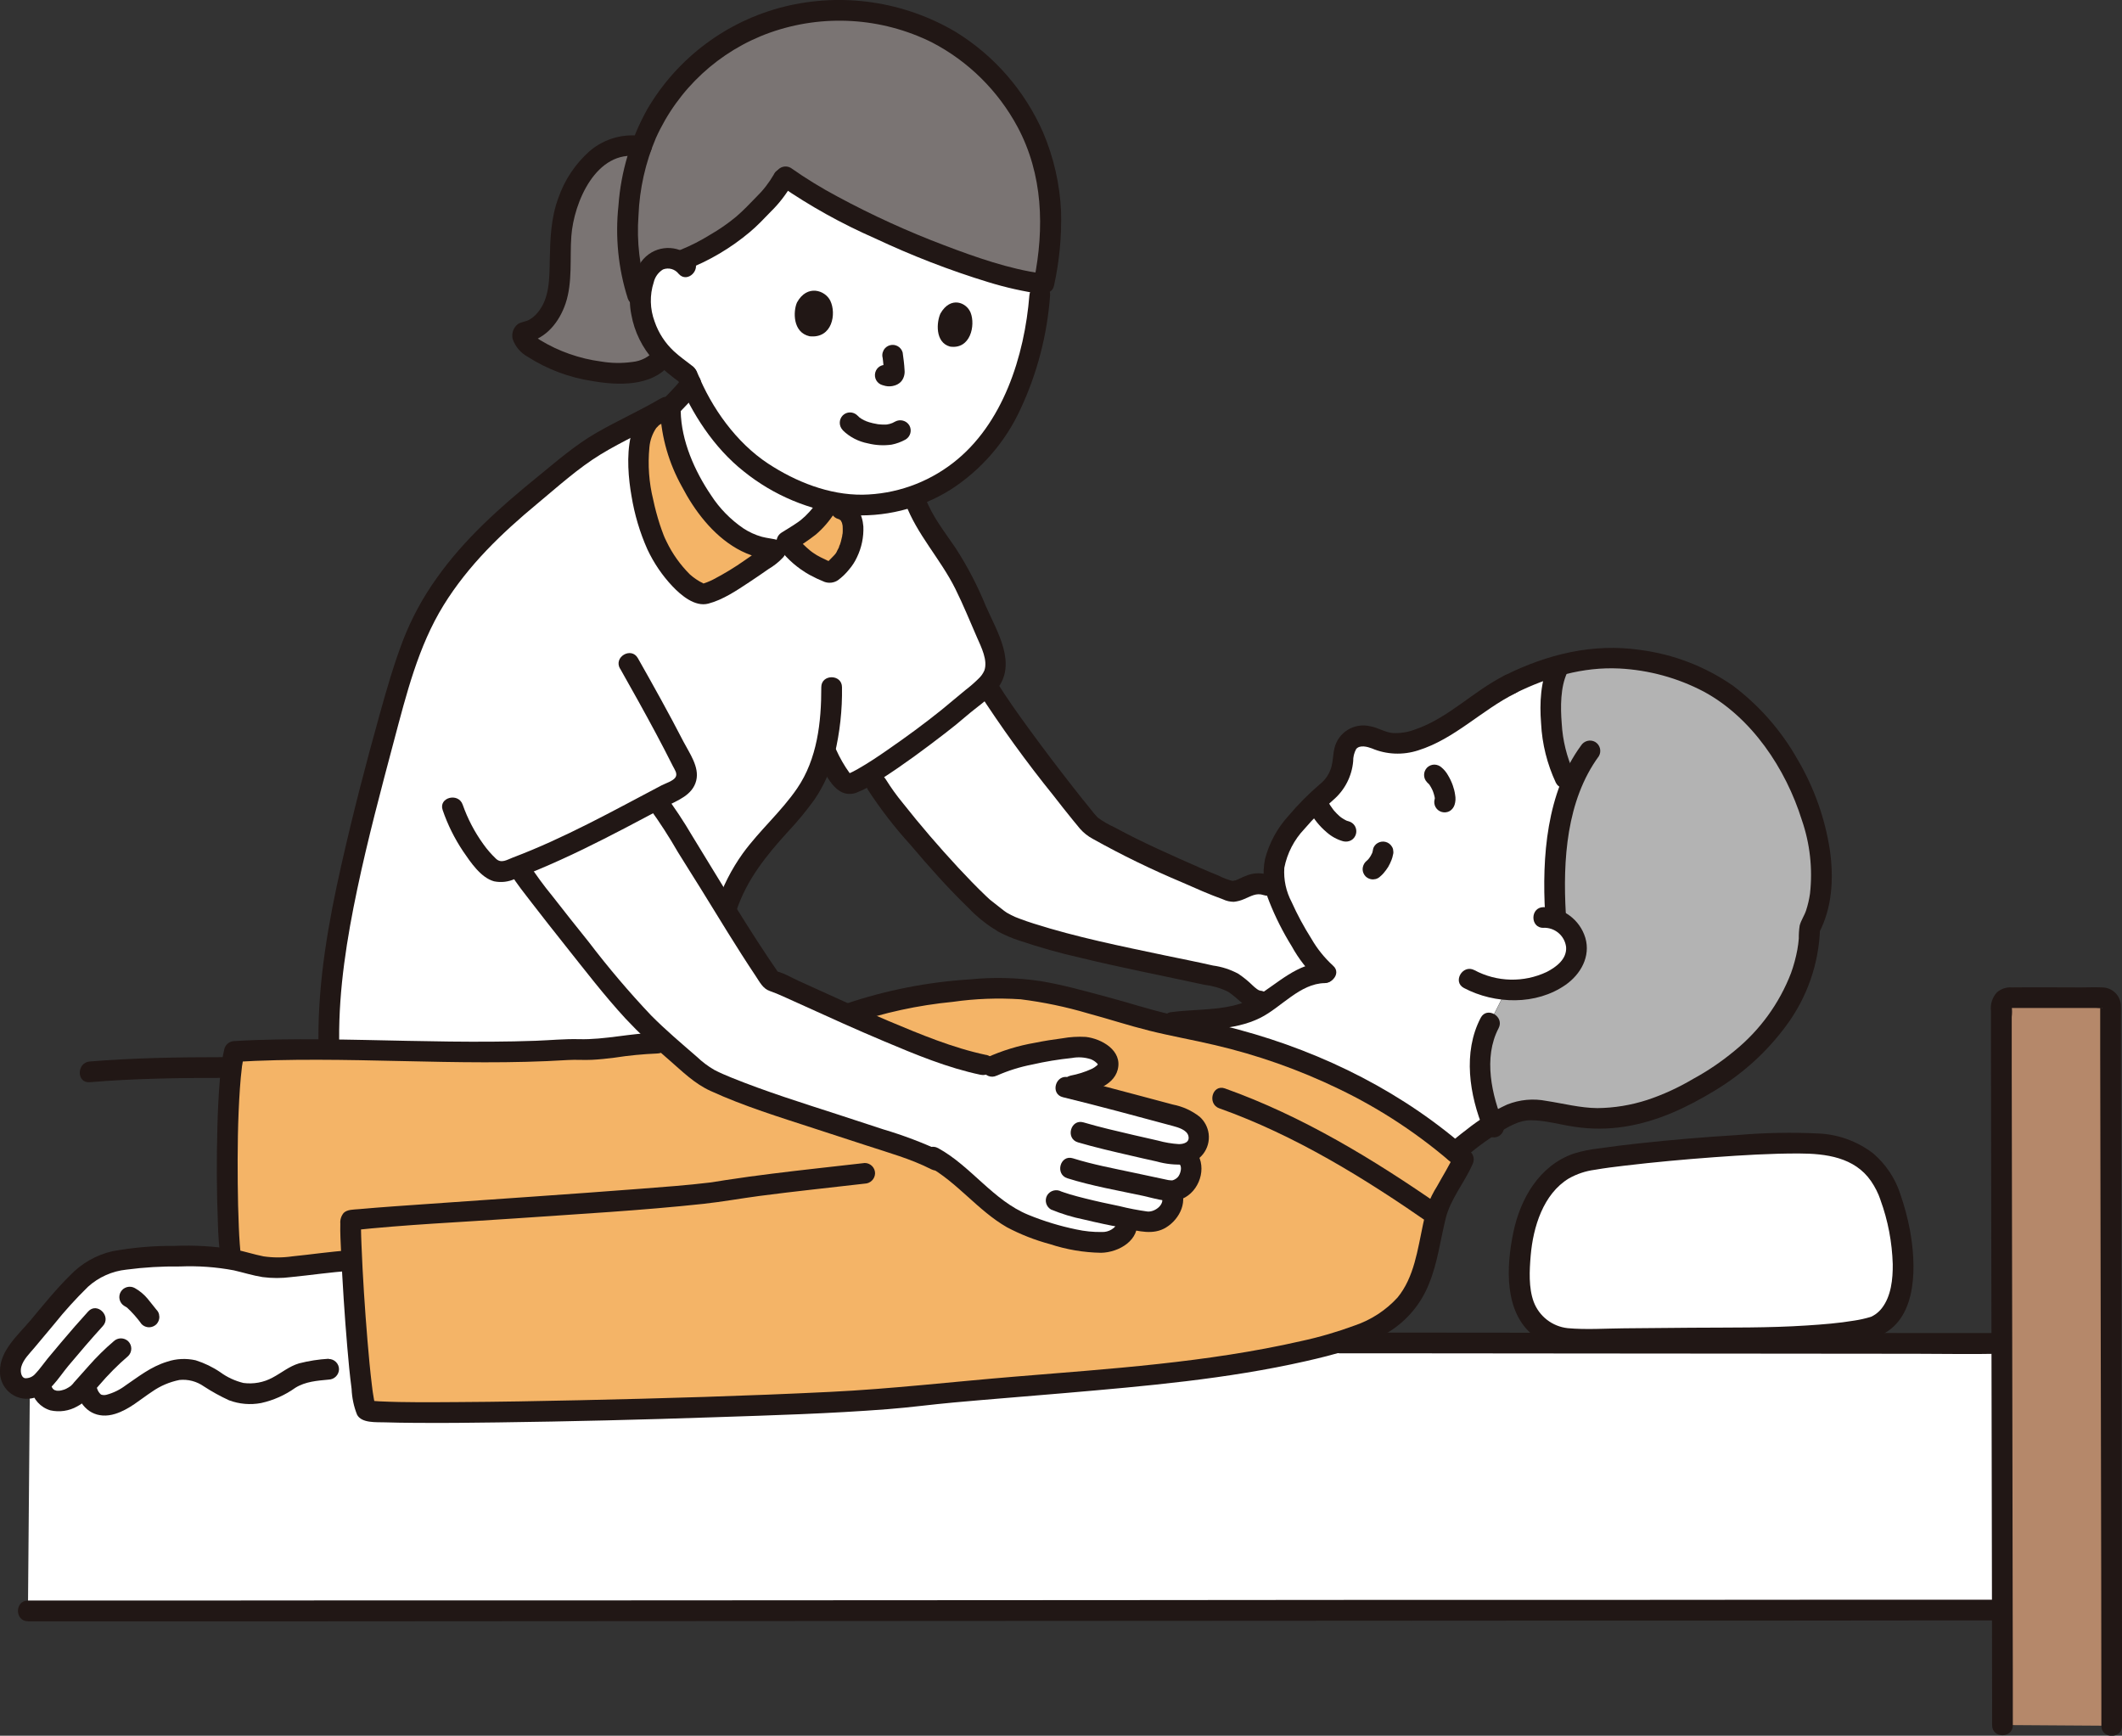 <?xml version="1.0" encoding="UTF-8"?>
<svg id="_レイヤー_2" data-name="レイヤー 2" xmlns="http://www.w3.org/2000/svg" width="290" height="237.18" viewBox="0 0 290 237.18">
  <rect x="0" y="0" width="290" height="237.18" fill="#333333" stroke="none"/>
  <defs>
    <style>
      .cls-1 {
        fill: #f4b467;
      }

      .cls-2 {
        fill: #fff;
      }

      .cls-3 {
        fill: #b3b3b3;
      }

      .cls-4 {
        fill: #b5886a;
      }

      .cls-5 {
        fill: #211715;
      }

      .cls-6 {
        fill: #7a7473;
      }
    </style>
  </defs>
  <g id="contents">
    <g>
      <path class="cls-2" d="M5.27,181.29c-.87,1.04-1.74,2.09-2.65,3.17-.86,1.03-1.67,2.62-.89,4.14,.83,1.63,2.69,1.28,3.79,.4,.06,.28,.1,.46,.1,.46,.67,3.08,4.29,2.08,5.49,.46l.52-.7,.27,.87c1.25,3.98,5.58,.81,7.27-.52,1.78-1.4,4.9-2.97,7.19-2.34,2.62,.72,4.26,2.91,7.06,3.17,1.47,.11,2.95-.17,4.27-.82,1.14-.54,2.03-1.42,3.19-1.82,1.31-.39,2.67-.63,4.03-.69h4.22c-.45-4.4-.86-10.47-1.08-14.83l-.27,.02c-2.92,.18-6.76,.8-9.69,.98-2.32,.14-4.43-.81-6.7-1.2-1.64-.25-3.29-.37-4.94-.38-3.5-.11-7.01,.09-10.47,.62-3.06,.55-4.75,2.17-6.77,4.42-1.39,1.55-2.68,3.05-3.96,4.59Z"/>
      <path class="cls-2" d="M181.15,132.92c-2.21-1.78-5.58-7.68-6.67-11.06-2.85-2.45-4.17-.15-6.09-.02-2.16-.74-3.92-1.5-7.28-3-3.79-1.7-8.61-3.88-12.01-6-2.76-3.13-11.35-14.44-13.61-18.09l-.68-1.09c-.95,1-2.38,1.97-4.03,3.42-3.78,3.11-7.73,5.99-11.84,8.64,.54,.91,.89,1.5,.89,1.5,2.05,3.48,13.33,16.61,16.68,18.49-.8-.5-1.54-1.09-2.21-1.74,1.33,1.05,2.21,1.74,2.21,1.74,3.57,2.81,26.3,6.92,29.84,7.85,3.13,.34,3.96,3.12,5.81,3.24l1.06,.07c2.48-1.68,4.94-3.94,7.82-3.92"/>
      <path class="cls-2" d="M273.39,220.02c-2.78,0-238.17,.12-269.57,.12l.31-36.62c6.76,0,266.47,.08,269.25,.08v36.42Z"/>
      <path class="cls-2" d="M182.69,106.67c.34-.58,.59-1.22,.72-1.88,.32-1.63,.02-3.66,2.28-4.15,.86-.15,1.75-.01,2.52,.4,3.99,1.91,8.86-1.41,12.37-3.81,1.79-1.45,3.74-2.7,5.8-3.72,2.15-1.1,4.41-1.98,6.74-2.63l-.17,.34c-1.86,3.81-.94,11.54,.9,15.03l.73,1.4c-1.89,5.02-2.44,11.3-1.97,18,.4,.17,.78,.39,1.13,.65,.93,.7,1.53,1.75,1.67,2.9,.09,1.68-.74,3.27-2.17,4.15-2.17,1.45-4.77,2.11-7.38,1.89l-2.3,4.56c-1.88,3.49-1.66,8.7,.4,13.84-1.8,1.14-3.51,2.42-5.1,3.84-6.65-5.6-14.22-9.98-22.38-12.96-4.22-1.57-8.55-2.8-12.96-3.68-1.55-.31-3.02-.62-4.44-.95,4.46-.76,7.46-.3,11.28-1.53,3.58-1.15,6.78-5.54,10.82-5.41-2.3-1.82-5.88-8.18-6.82-11.49-.55-2.03-.3-4.19,.71-6.03,1.38-2.81,5.17-6.37,6.96-7.82,.24-.3,.45-.61,.65-.94Z"/>
      <path class="cls-3" d="M246.32,108.26c2.88,6.63,3.61,13.78,.98,18.6-.11,9.35-6.95,17.43-15.44,21.95-4.09,2.66-10.49,4.46-15,3.97-4.11-.45-6.76-1.43-8.86-1-1.44,.38-2.8,1.01-4.02,1.86-2.06-5.14-2.28-10.35-.4-13.84l2.3-4.56c2.6,.23,5.2-.44,7.38-1.89,1.43-.88,2.26-2.47,2.17-4.15-.14-1.15-.75-2.2-1.67-2.9-.35-.26-.73-.48-1.13-.65-.47-6.69,.08-12.98,1.97-18l-.73-1.4c-1.83-3.49-2.75-11.22-.9-15.03l.17-.34c6.91-1.88,12.64-.78,18.37,1.47,6.38,2.51,11.79,8.93,14.83,15.92Z"/>
      <path class="cls-1" d="M115.89,138.57c5.95-1.94,12.13-3.09,18.37-3.42,5.83-.69,11.9,1.2,17.45,2.67,3.87,1.25,7.82,2.26,11.81,3.01,4.41,.88,8.75,2.11,12.96,3.68,8.63,3.14,16.6,7.87,23.5,13.94-.41,.98-2.34,4.2-3.44,6.38-1.65,5.61-1.41,11.84-6.9,15.6-10.69,7.32-50.66,8.6-65.68,10.47-9.27,1.16-65.21,2.66-73.34,1.95l-.53-.05-.09-.19c-.7-1.37-1.58-13.19-1.94-20.37-.17,.01-.27,.02-.27,.02-2.92,.18-6.76,.8-9.69,.98-2.27,.14-4.33-.77-6.55-1.17l-.04-.29c-.64-4.32-.78-23.51,.5-28.09,13.52-.84,30.19,.78,46.25-.3,4.33,.29,7.8-.83,11.52-.83l26.1-3.98Z"/>
      <path class="cls-6" d="M90.47,48.88c-4.46,5.52-20.84-1.22-18.88-3.45,2.77-.47,4.44-3.45,4.76-6.24,.31-2.79,.08-5.75,.48-8.52,.64-4.36,3.29-8.74,6.68-10.24,1.31-.55,2.76-.69,4.15-.42,0,0,7.29,1.63,7.14,12.16-.16,10.53-4.33,16.71-4.33,16.71Z"/>
      <path class="cls-6" d="M87.74,19.8c-.98,2.67-1.59,5.46-1.81,8.3-.28,3.32-.3,8.75,1.56,13.16,.01-.98,.16-1.95,.43-2.89,.23-.73,.58-1.42,1.04-2.03,.59-.7,1.47-1.09,2.38-1.07,.53,.01,1.06,.15,1.52,.41,3.18-1.22,6.14-2.94,8.78-5.1,.82-.71,2.83-2.75,3.57-3.55,.69-.77,1.3-1.62,1.8-2.52l.24-.45,.13,.09c7.95,5.75,26.19,13.58,35.29,14.65,.55-2.76,.88-5.55,.98-8.36,.12-8.9-3.91-17.34-10.9-22.85-4.79-3.82-10.69-5.97-16.81-6.12-3.43-.16-6.85,.27-10.13,1.3-1.49,.48-2.93,1.08-4.32,1.8-1.75,.9-3.42,1.95-4.99,3.14-.6,.5-1.49,1.33-2.08,1.89-2.96,2.85-5.24,6.34-6.65,10.2h0Z"/>
      <path class="cls-2" d="M107.37,24.16l-.37,.35c-.5,.91-1.11,1.75-1.8,2.52-.74,.8-2.75,2.84-3.57,3.55-2.64,2.16-5.6,3.88-8.78,5.1-.46-.26-.99-.41-1.52-.42-.92-.02-1.79,.37-2.38,1.07-.45,.62-.8,1.3-1.04,2.03-.6,1.86-.57,3.86,.09,5.7,.45,1.4,1.14,2.71,2.04,3.88,.73,.82,1.56,1.56,2.45,2.21l1.31,.8,.15,.37c.14,.34,.29,.7,.46,1.06-.82,1.14-1.74,2.21-2.75,3.18-.35,6.38,5.69,18.84,13.63,19.42l.47,.13c3.78-2.46,5.06-2.75,7.05-5.72,0,0,.09-.34,.2-.95,7.12,1.73,14.95-.68,20.19-5.93,6.2-6.21,8.73-16.49,8.98-23.77-9.24-1.27-27-8.94-34.82-14.59Z"/>
      <path class="cls-2" d="M55.84,89.52c-2.62,7.62-4.47,15.66-6.47,23.4-2.07,7.73-3.5,15.61-4.27,23.58-.18,2.32-.23,4.64-.16,6.96,10.55,.12,22.08,.69,33.32-.07,4.33,.29,7.8-.83,11.52-.83l9.5-18.51c2.75-8.34,8.47-11.26,11.71-16.93,.79-1.43,1.37-2.97,1.74-4.56,.19,.36,.29,.56,.29,.56,.59,1.19,1.26,2.33,2.01,3.42,.36,.48,.99,.67,1.55,.44,2.93-1.17,12.04-8.02,14.19-9.9,4.13-3.63,6.82-4.24,4.34-9.82-1.67-3.74-3.13-7.65-5.35-11.06-1.63-2.51-3.58-4.69-4.69-7.82l-12.28,1.02c-1.99,2.97-3.27,3.27-7.05,5.72l-.47-.13c-8.07-.59-14.18-13.45-13.61-19.73-4.48,2.77-9.39,4.55-12.99,7.47-3.22,2.61-6.71,5.37-9.79,8.1-5.19,4.6-10.35,11.03-12.73,17.76-.11,.31-.22,.62-.33,.93Z"/>
      <path class="cls-4" d="M273.66,235.72c0-13.39-.15-83.08-.16-98.3,0-.6,.49-1.09,1.09-1.09,0,0,0,0,0,0h12.73c.6,0,1.09,.48,1.1,1.09h0c.02,15.01,.17,85.82,.17,98.4l-14.93-.1Z"/>
      <path class="cls-5" d="M166.64,151.45c10.36,3.69,19.86,9.56,28.85,15.81,1.5,1.04,2.92-1.41,1.43-2.44-9.2-6.39-18.92-12.31-29.52-16.09-1.72-.61-2.46,2.12-.75,2.73h0Z"/>
      <path class="cls-5" d="M116.26,139.93c4.52-1.55,9.2-2.57,13.96-3.03,3.07-.44,6.17-.55,9.26-.35,3.11,.39,6.19,1.03,9.19,1.92,2.8,.75,5.55,1.66,8.36,2.36,2.96,.74,5.95,1.26,8.92,1.96,5.86,1.36,11.56,3.37,16.98,5.99,5.82,2.79,11.22,6.38,16.06,10.65l-.22-1.71c-.67,1.51-1.58,2.93-2.37,4.37-.52,.82-.95,1.68-1.29,2.59-.26,.87-.45,1.76-.64,2.65-.73,3.4-1.2,7.22-3.49,9.99-1.59,1.73-3.58,3.03-5.8,3.79-2.41,.89-4.87,1.61-7.38,2.15-12.82,2.93-26.12,3.78-39.19,4.86-8.4,.69-16.76,1.67-25.19,2.08-11.44,.56-22.89,.89-34.33,1.14-5.48,.12-10.96,.22-16.44,.25-3.6,.02-7.22,.07-10.81-.1-.58-.03-1.15-.07-1.73-.12l1.22,.7c-.26-.5,.04,.34-.08-.21-.06-.25-.12-.49-.16-.74-.05-.28-.1-.57-.14-.86-.02-.17-.05-.33-.07-.5-.03-.24,.05,.35,0-.04-.02-.13-.03-.25-.05-.38-.25-2.05-.44-4.11-.61-6.17-.36-4.36-.65-8.73-.82-13.1-.03-.77-.06-1.54-.07-2.31,0-.23,0-.46,0-.69,0-.48-.05,.23-.15,.37l-1.22,.7c7.47-.81,15.01-1.13,22.5-1.65,8.56-.6,17.16-1.07,25.69-1.99,2.56-.28,5.1-.74,7.66-1.08,4.78-.63,9.58-1.12,14.37-1.68,.77-.02,1.39-.64,1.41-1.41,0-.78-.64-1.41-1.41-1.41-4.22,.49-8.45,.93-12.67,1.46-2.11,.26-4.21,.55-6.31,.87-.59,.09-1.18,.18-1.76,.28-.12,.02-.48,.06,.02,0-.12,.02-.24,.03-.36,.05-3.21,.39-6.45,.62-9.67,.87-9.57,.74-19.14,1.37-28.71,2.05-3.24,.23-6.49,.44-9.72,.73-.66,.06-1.54,.03-2.03,.51-.34,.41-.51,.94-.46,1.47-.04,1.27,.05,2.55,.1,3.82,.2,4.35,.48,8.69,.85,13.04,.16,1.91,.34,3.82,.59,5.72,.05,1.21,.3,2.41,.75,3.53,.62,1.17,2.59,1,3.8,1.04,1.31,.04,2.63,.06,3.95,.07,3.83,.03,7.67,0,11.5-.06,9.88-.13,19.76-.37,29.64-.71,7.87-.26,15.76-.49,23.62-1.1,3-.23,5.99-.64,8.99-.91,5.07-.46,10.15-.85,15.23-1.29,11-.95,22.14-1.91,32.93-4.36,3.83-.87,7.88-1.91,11.28-3.96,2.53-1.55,4.49-3.89,5.57-6.66,1.16-2.84,1.53-5.92,2.26-8.88,.66-2.67,2.55-4.86,3.65-7.36,.31-.56,.22-1.25-.22-1.71-8.99-8.04-20.05-13.59-31.67-16.72-3.11-.84-6.28-1.4-9.41-2.11-2.86-.65-5.62-1.57-8.44-2.32-3.08-.82-6.15-1.7-9.31-2.22-3.18-.47-6.4-.55-9.6-.23-5.81,.36-11.54,1.49-17.05,3.36-1.7,.62-.97,3.35,.75,2.73h0Z"/>
      <path class="cls-5" d="M32.89,171.41c-.03-.19,.03,.33,0-.06-.01-.14-.03-.27-.04-.4-.03-.32-.06-.63-.08-.95-.06-.77-.1-1.53-.13-2.3-.09-2-.13-4-.15-6.01-.04-4.33,0-8.68,.3-13,.07-.96,.15-1.91,.27-2.86,0-.09,.02-.19,.04-.28,.03-.18,.06-.36,.09-.54,.06-.31,.12-.63,.21-.94l-1.36,1.04c15.18-.92,30.39,.69,45.57-.26,1.1-.07,2.2,.03,3.3-.03,1.02-.05,2.04-.16,3.06-.29,1.93-.3,3.88-.49,5.83-.57,1.82-.01,1.82-2.84,0-2.83-3.58,.03-7.09,.97-10.68,.87-1.97-.05-3.94,.15-5.91,.22s-3.95,.11-5.93,.12c-7.75,.06-15.49-.25-23.25-.32-4-.03-8.01,0-12,.24-.63,.01-1.18,.43-1.36,1.04-.34,1.45-.56,2.93-.64,4.42-.17,2.07-.26,4.16-.32,6.24-.12,4.4-.11,8.81,.07,13.21,.04,1.66,.17,3.32,.38,4.97,.21,.75,.99,1.19,1.74,.99,.74-.22,1.18-.99,.99-1.74h0Z"/>
      <path class="cls-5" d="M183.05,184.93c3.77,0,7.53,0,11.3,0l21.45,.02,24.8,.02,21.29,.02c3.72,0,7.44,.08,11.16,0h.33c1.82,0,1.82-2.83,0-2.83-3.14,0-6.29,0-9.43,0l-20.49-.02-24.75-.02-22.14-.02c-4.31,0-8.61,0-12.92-.01h-.61c-1.82,0-1.82,2.83,0,2.83h0Z"/>
      <path class="cls-5" d="M3.82,221.55H42.34s30.68-.02,30.68-.02l34.89-.02,36.94-.02,36.42-.02,33.33-.02h28.07s20.22-.02,20.22-.02h9.93s.58,0,.58,0c1.82,0,1.82-2.83,0-2.83h-25.03s-26.39,.02-26.39,.02h-32.25s-35.92,.03-35.92,.03l-37.04,.02-35.58,.02h-31.96s-25.75,.02-25.75,.02c-5.7,0-11.4,0-17.1,0H3.82c-1.82,0-1.82,2.83,0,2.83h0Z"/>
      <path class="cls-5" d="M275.08,235.72c0-5.13,0-10.25-.02-15.38-.01-8.14-.03-16.27-.04-24.41-.02-8.93-.03-17.87-.05-26.8-.01-7.52-.03-15.03-.04-22.55,0-2.54,0-5.09,0-7.63,.06-.46,.06-.92,0-1.38-.1-.34-.15,.26-.28,.17,.06,.04,.29,0,.35,0h11.46c.29,.03,.58,.03,.87,0-.08,.16-.35-.29-.31-.33-.01,.1-.01,.2,0,.31-.01,.22,0,.44,0,.66v1.49c0,1.2,0,2.4,0,3.6,.01,6.94,.02,13.88,.04,20.83l.05,26.29c.02,8.41,.03,16.81,.05,25.22,0,5.87,.02,11.74,.02,17.62v2.4c0,1.82,2.83,1.82,2.83,0,0-5.06,0-10.12-.02-15.18-.01-8.2-.03-16.4-.04-24.61-.02-9-.03-18-.05-27-.01-7.57-.03-15.14-.04-22.71,0-2.51,0-5.03-.01-7.54,0-.44,.02-.88,0-1.32-.02-1.39-1.13-2.51-2.52-2.54-.97-.05-1.96,0-2.93,0-3.16,0-6.33-.04-9.49,0-.73-.05-1.44,.19-2,.67-.63,.68-.93,1.61-.82,2.53,0,1.07,0,2.15,0,3.22,0,6.75,.02,13.5,.03,20.25,.02,8.91,.03,17.83,.05,26.75,.02,8.71,.03,17.41,.05,26.12,.01,6.23,.02,12.45,.03,18.68v2.6c0,1.82,2.83,1.82,2.83,0h.01Z"/>
      <path class="cls-2" d="M77.01,115.77c4.41-2.06,8.77-4.39,12.66-6.45,.09,.12,.14,.18,.14,.18,1.58,2.01,4.24,6.62,6.03,9.39,1.56,2.42,6.46,10.65,9.59,15.14,1.44,.17,21.5,10.46,30.15,11.71,2.85-1.4,8.74-2.47,11.89-2.64,2.08-.12,3.76,1.11,3.93,2.04,.32,1.75-2.08,2.7-5.72,3.44,3.96,.96,10.8,2.81,15.23,3.99,1.4,.37,3.31,1.48,2.86,3.38-.18,.97-.99,1.7-1.98,1.77l.42,.39c.66,.61,.68,1.85,.32,2.85-.44,1.05-1.46,1.76-2.6,1.79,.44,.7,.46,1.57,.07,2.29-.68,1.37-2.18,2.13-3.69,1.85-.64-.11-1.5-.27-2.48-.46,.09,.35,.15,.59,.15,.59,.28,1.02-1.23,2.55-2.7,2.7-3.59,.38-8.76-1.43-11.13-2.36-2.67-1.03-5.18-3.18-7.17-5.04-1.52-1.41-3.15-2.7-4.87-3.85l-.19-.1c-2.26-1.17-7.09-2.5-9.65-3.35-5.63-1.88-19.39-6.07-22.43-8.19-5.51-4.83-7.84-6.51-12.52-12.29-1.69-2.08-10.71-13.19-12.29-15.76l-.22-.35c2.05-.78,4.12-1.69,6.19-2.65Z"/>
      <path class="cls-5" d="M134.79,144.16c-4.6-.97-9.03-2.83-13.35-4.64-4.13-1.74-8.2-3.64-12.29-5.48-1.03-.47-2.22-1.21-3.35-1.38l.85,.65c-4.29-6.17-8.11-12.69-12.05-19.09-1.16-1.98-2.43-3.89-3.8-5.73-.55-.55-1.45-.55-2,0-.53,.56-.53,1.44,0,2,1.39,1.92,2.67,3.91,3.85,5.96,1.03,1.67,2.09,3.33,3.12,4.99,2.48,4.01,4.91,8.05,7.53,11.97,.52,.78,.96,1.68,1.88,2,.29,.1,.58,.21,.87,.33,.18,.07-.25-.11,.1,.04,.12,.05,.23,.1,.35,.15,.28,.12,.57,.25,.84,.37,.69,.31,1.38,.62,2.06,.93,3.81,1.73,7.61,3.46,11.47,5.08,4.25,1.79,8.62,3.61,13.15,4.56,1.78,.37,2.54-2.35,.75-2.73h0Z"/>
      <path class="cls-5" d="M128.69,157.35c-2.58-1.21-5.26-2.22-7.99-3.03-2.08-.69-4.15-1.37-6.23-2.04-4.85-1.57-9.74-3.1-14.47-5.01-.79-.32-1.59-.66-2.38-1.07-.86-.5-1.66-1.1-2.38-1.79-2.12-1.84-4.28-3.66-6.26-5.66-3.02-3.19-5.86-6.54-8.52-10.03-1.68-2.09-3.34-4.18-4.99-6.3-1.15-1.4-2.22-2.86-3.21-4.38-.96-1.54-3.41-.12-2.44,1.43,.85,1.36,1.87,2.63,2.85,3.9,1.49,1.93,3,3.85,4.52,5.76,2.7,3.39,5.36,6.87,8.3,10.06,1.87,1.99,3.85,3.87,5.93,5.63,1.82,1.58,3.48,3.25,5.68,4.25,4.58,2.1,9.46,3.59,14.24,5.15,2.37,.77,4.75,1.54,7.12,2.32,2.95,.97,6.04,1.82,8.81,3.24,1.62,.82,3.05-1.62,1.43-2.44h0Z"/>
      <path class="cls-5" d="M44.92,185.67c-1.37,.08-2.72,.29-4.05,.63-1.37,.41-2.39,1.3-3.63,1.95-1.21,.66-2.6,.91-3.97,.73-1.14-.28-2.21-.77-3.15-1.46-1.04-.71-2.18-1.26-3.38-1.64-1.29-.29-2.64-.23-3.89,.19-2.24,.68-3.95,2.07-5.68,3.24-.78,.59-1.67,1.03-2.61,1.28-.25,.07-.52,.06-.76-.03-.26-.22-.44-.51-.53-.83-.58-1.71-3.32-.98-2.73,.75,.8,2.35,2.8,3.48,5.21,2.72,1.94-.61,3.37-1.94,5.03-3.03,1.12-.79,2.4-1.33,3.74-1.6,1.18-.12,2.36,.19,3.33,.87,1.1,.72,2.26,1.36,3.46,1.91,1.4,.52,2.91,.65,4.38,.37,1.68-.37,3.27-1.08,4.67-2.08,1.38-.86,2.99-.97,4.56-1.12,.77-.02,1.39-.64,1.41-1.41,0-.78-.64-1.41-1.41-1.41h0Z"/>
      <path class="cls-5" d="M47.8,170.85c-2.63,.17-5.24,.57-7.87,.83-1.3,.19-2.61,.19-3.91,0-1.32-.26-2.6-.69-3.92-.94-2.74-.44-5.53-.61-8.3-.49-2.83-.03-5.66,.22-8.45,.73-2.21,.51-4.21,1.66-5.78,3.3-1.94,1.92-3.67,4.06-5.41,6.15C2.52,182.37-.02,184.56,0,187.32c-.08,2.03,1.49,3.73,3.52,3.82,.34,.01,.68-.02,1.01-.1,2.21-.51,3.46-2.78,4.81-4.4,1.54-1.84,3.1-3.66,4.71-5.43,1.23-1.34-.77-3.35-2-2-1.26,1.38-2.48,2.79-3.68,4.21-.62,.73-1.24,1.47-1.85,2.21-.55,.67-1.14,1.53-1.69,2.09-.35,.41-.87,.64-1.41,.61-.59-.13-.66-1.06-.5-1.6,.29-.99,1.12-1.77,1.77-2.55,.9-1.08,1.81-2.17,2.72-3.25,1.43-1.79,2.97-3.48,4.61-5.09,1.46-1.32,3.31-2.15,5.27-2.35,2.42-.32,4.86-.46,7.3-.43,2.47-.1,4.94,.07,7.37,.53,1.31,.3,2.59,.71,3.92,.92,1.3,.17,2.61,.17,3.91,0,2.67-.26,5.33-.67,8.01-.84,1.81-.12,1.82-2.95,0-2.83h0Z"/>
      <path class="cls-5" d="M4.25,189.83c.28,1.38,1.29,2.49,2.63,2.89,1.25,.28,2.56,.09,3.67-.54,.5-.26,.95-.6,1.34-1.01,.5-.53,1.04-1.19,1.64-1.86,1.23-1.44,2.56-2.79,4-4.02,.55-.56,.55-1.45,0-2-.56-.54-1.44-.54-2,0-1.21,1.03-2.34,2.15-3.39,3.34-.55,.61-1.08,1.22-1.63,1.83-.14,.15-.28,.3-.41,.46-.26,.33-.29,.38-.12,.15l-.06,.07c-.07,.06-.14,.14-.21,.21-.05,.04-.1,.09-.15,.13,.14-.1,.17-.13,.08-.07-.17,.12-.35,.23-.54,.33-.04,.02-.36,.17-.17,.09s-.14,.05-.18,.06c-.1,.03-.2,.06-.31,.09-.04,.01-.4,.08-.18,.05s-.13,0-.18,.01c-.1,0-.21,0-.31,0-.31,0,.05,.04-.02,0-.09-.04-.19-.07-.29-.08-.1-.04-.06-.02,.11,.05-.05-.02-.09-.04-.13-.07s-.3-.22-.15-.09-.09-.11-.12-.14c-.07-.08-.05-.05,.06,.07-.03-.05-.06-.09-.09-.14-.03-.05-.06-.1-.08-.15,.05,.13,.06,.15,.02,.05-.05-.15-.1-.3-.13-.45-.24-.74-1.03-1.16-1.78-.92-.7,.22-1.12,.95-.95,1.67Z"/>
      <path class="cls-5" d="M17,178.46c.2,.11,.39,.23,.57,.37l-.28-.22c.77,.71,1.47,1.5,2.08,2.35,.27,.26,.63,.41,1,.41,.37,0,.73-.15,1-.41,.26-.27,.41-.63,.41-1l-.05-.38c-.06-.24-.19-.45-.36-.62-.42-.5-.8-1.03-1.22-1.52-.48-.57-1.06-1.05-1.71-1.42-.33-.19-.72-.24-1.09-.14-.36,.1-.66,.33-.85,.65-.39,.67-.17,1.54,.51,1.94,0,0,0,0,0,0h0Z"/>
      <path class="cls-5" d="M30.36,144.46c-6.01,0-12.1,.1-18.1,.59-1.8,.15-1.82,2.98,0,2.83,6-.5,12.08-.59,18.1-.59,1.82,0,1.82-2.83,0-2.83Z"/>
      <path class="cls-5" d="M136.23,146.98c1.54-.68,3.16-1.19,4.82-1.51,1.79-.41,3.61-.71,5.45-.9,.86-.16,1.74-.1,2.58,.17,.29,.12,.55,.28,.78,.5,.18,.17,.06,.05,.18,.22-.06-.08,0-.02-.02,.01,0,0,0,.02-.02,.03s0,.01-.11,.11c-.21,.18-.45,.34-.71,.46-.92,.42-1.88,.72-2.87,.91-1.77,.42-1.02,3.15,.75,2.73,2-.47,5.08-1.2,5.69-3.54,.68-2.61-2.18-4.23-4.36-4.48-1.07-.06-2.14,0-3.19,.19-1.25,.16-2.5,.36-3.74,.61-2.29,.39-4.53,1.08-6.65,2.04-1.64,.8-.2,3.24,1.43,2.44h0Z"/>
      <path class="cls-5" d="M145.26,149.93c5.04,1.23,10.05,2.59,15.06,3.94,.69,.19,1.86,.52,2.08,1.32,.25,.9-.61,1.15-1.29,1.15-.96-.06-1.92-.22-2.85-.48-1.1-.24-2.2-.49-3.29-.75-2.31-.54-4.63-1.07-6.9-1.74-1.75-.51-2.5,2.22-.75,2.73,2.35,.69,4.75,1.24,7.13,1.79,1.2,.28,2.41,.56,3.62,.82,1.26,.36,2.57,.49,3.88,.4,2.05-.27,3.49-2.14,3.23-4.19-.12-.89-.55-1.71-1.22-2.31-1.08-.85-2.34-1.42-3.69-1.68-1.5-.4-2.99-.8-4.49-1.2-3.25-.86-6.5-1.74-9.77-2.53-1.77-.43-2.52,2.3-.75,2.73Z"/>
      <path class="cls-5" d="M158.66,163.37c.73,1.09-.77,2.29-1.85,2.18-1.29-.18-2.56-.42-3.83-.74-1.57-.32-3.14-.66-4.69-1.05-.69-.17-1.37-.35-2.05-.55-.25-.07-.5-.15-.75-.24-.12-.04-.23-.08-.35-.12-.35-.12,.14,.07-.09-.03-.68-.37-1.53-.15-1.94,.51-.39,.68-.16,1.54,.51,1.94,1.45,.6,2.95,1.06,4.49,1.37,1.87,.45,3.74,.84,5.63,1.21s3.86,.96,5.62-.12c1.92-1.18,3.13-3.73,1.75-5.78-1.01-1.5-3.47-.09-2.44,1.43h0Z"/>
      <path class="cls-5" d="M126.79,159.33c4.02,2.21,6.83,6.08,10.82,8.37,1.87,.99,3.84,1.76,5.89,2.31,2.25,.74,4.6,1.14,6.97,1.18,2.42-.04,5.39-1.73,4.89-4.54-.21-.75-.99-1.19-1.74-.99-.74,.22-1.18,.99-.99,1.74-.07-.39-.02-.08-.19,.15-.14,.18-.32,.33-.52,.45-.4,.25-.87,.37-1.34,.35-1.17,.02-2.35-.1-3.49-.35-2.24-.46-4.44-1.13-6.56-2-4.81-1.97-7.82-6.64-12.32-9.11-1.6-.88-3.03,1.56-1.43,2.44h0Z"/>
      <path class="cls-5" d="M145.88,161.01c3.38,1.06,6.93,1.67,10.39,2.41,1.86,.4,3.92,1.21,5.71,.19,2.19-1.25,3.04-4.56,1.24-6.5-1.24-1.34-3.24,.67-2,2,.38,.41,.07,1.37-.24,1.72-.25,.28-.6,.46-.97,.51,.26-.04,.04,0-.12-.04-.14-.03-.29-.06-.43-.09-1.49-.32-2.98-.63-4.46-.95-2.79-.6-5.64-1.12-8.37-1.98-1.74-.55-2.49,2.19-.75,2.73h0Z"/>
      <path class="cls-5" d="M112.24,93.92c.01,4.76-.55,9.79-3.3,13.81-2.18,3.19-5.16,5.76-7.43,8.89-1.54,2.15-2.75,4.53-3.59,7.04-.58,1.73,2.15,2.47,2.73,.75,1.41-4.2,4.04-7.47,6.98-10.7,1.33-1.41,2.56-2.9,3.69-4.47,1.27-1.87,2.2-3.95,2.74-6.14,.72-3.01,1.06-6.1,1.01-9.19,0-1.82-2.84-1.82-2.83,0h0Z"/>
      <path class="cls-5" d="M90.32,54.43c-2.87,1.69-5.91,3.04-8.79,4.7-2.89,1.66-5.41,3.86-7.99,5.96-5.15,4.19-10.06,8.52-13.91,13.98-1.87,2.62-3.4,5.45-4.56,8.45-1.25,3.27-2.22,6.65-3.16,10.02-1.91,6.83-3.7,13.74-5.26,20.66-1.76,7.78-3.18,15.81-3.13,23.81,.01,1.82,2.84,1.82,2.83,0-.05-6.91,1.06-13.8,2.48-20.54,1.43-6.79,3.23-13.53,5.01-20.23,1.69-6.34,3.31-12.92,6.79-18.55,3.37-5.45,7.92-9.82,12.82-13.88,2.77-2.3,5.53-4.81,8.61-6.7,3.14-1.92,6.53-3.37,9.7-5.24,1.57-.92,.15-3.37-1.43-2.44h0Z"/>
      <path class="cls-1" d="M91.63,56.19c.06,6.54,5.97,18.23,13.65,18.8l.73,.2-.35,.42c-2.3,1.55-6.72,4.87-9.4,5.55-2.18-.11-4.9-3.48-6.4-6.45-2.12-4.2-5.43-18.47,1.76-18.52"/>
      <path class="cls-1" d="M112.8,69.39c-1.64,2.45-2.8,3.08-5.28,4.6,1.09,1.41,2.46,2.58,4.02,3.43,2.21,1,1.66,1.27,3.33-.44,1.77-1.82,2.71-6.77,.05-7.44l-2.12-.16Z"/>
      <path class="cls-5" d="M90.22,56.19c.18,3.61,1.2,7.12,2.96,10.28,1.74,3.33,4.21,6.59,7.51,8.49,.85,.49,1.75,.87,2.69,1.13,.53,.14,1.07,.19,1.61,.28,.23,.04,0,0-.05-.01,.08,.02,.17,.04,.25,.07,.15,.04,.3,.08,.44,.12l-.62-2.37c-.06,.07-.44,.51-.21,.3-.26,.2-.54,.39-.83,.57-.72,.5-1.44,1-2.17,1.5-1.39,.98-2.84,1.86-4.34,2.64-.28,.14-.56,.27-.85,.38-.15,.06-.3,.11-.46,.16-.18,.05,.32,.2-.05-.02-.66-.32-1.27-.73-1.82-1.22-1.31-1.31-2.39-2.82-3.19-4.49-.08-.17-.16-.33-.24-.5-.06-.12-.11-.24-.15-.36-.18-.48-.36-.96-.52-1.45-.36-1.12-.67-2.26-.91-3.41-.58-2.34-.75-4.75-.52-7.15,.08-.97,.42-1.9,.97-2.7-.15,.2,.21-.21,.29-.28,.28-.27-.22,.13,.11-.09,.11-.07,.22-.13,.33-.2,.35-.2-.15,.05,.08-.04,.15-.05,.3-.1,.45-.14,.21-.07,.43-.09,.65-.07,1.82-.04,1.82-2.87,0-2.83-6.56,.14-6.13,8.44-5.33,12.98,.41,2.52,1.14,4.99,2.18,7.32,.87,1.85,2.02,3.55,3.42,5.03,1.17,1.23,3.07,2.86,4.91,2.37,1.99-.52,3.86-1.79,5.56-2.91,.9-.59,1.78-1.2,2.67-1.82,.73-.43,1.39-.95,1.97-1.57,.55-.57,.53-1.48-.05-2.03-.16-.16-.36-.27-.58-.34-.75-.21-1.51-.26-2.26-.46-.9-.25-1.76-.65-2.54-1.16-1.75-1.2-3.25-2.73-4.4-4.51-2.25-3.31-4.08-7.46-4.15-11.49-.03-1.82-2.86-1.82-2.83,0h0Z"/>
      <path class="cls-5" d="M111.58,68.68c-.19,.28-.38,.55-.58,.82,.2-.27-.09,.11-.13,.15-.09,.11-.18,.21-.28,.32-.35,.39-.72,.74-1.12,1.07-.31,.25,.11-.07-.09,.07-.1,.07-.21,.15-.31,.23-.22,.15-.44,.3-.67,.45-.53,.34-1.06,.66-1.59,.99-.68,.42-.89,1.3-.47,1.98,.05,.09,.12,.17,.19,.24,1.11,1.45,2.51,2.66,4.1,3.55,.66,.36,1.34,.68,2.04,.96,.61,.22,1.3,.14,1.84-.22,.57-.42,1.08-.91,1.52-1.46,.44-.51,.81-1.08,1.09-1.69,.63-1.31,.93-2.75,.87-4.2-.13-1.68-.94-3.28-2.68-3.75-.75-.21-1.53,.23-1.74,.99-.21,.75,.23,1.53,.99,1.74,.06,.02,.12,.04,.18,.06,.17,.02-.27-.15-.13-.06,0,0,.28,.16,.28,.16-.1,.08-.25-.24-.12-.09,.03,.03,.06,.07,.1,.1,.04,.04,.17,.22,.03,.01s0,.01,.03,.06c.04,.1,.09,.2,.15,.29-.02-.02-.11-.34-.06-.13,.01,.05,.03,.1,.05,.14,.03,.11,.06,.22,.08,.34,0,.04,0,.17,.03,.2-.05-.05-.03-.37-.02-.09,.01,.24,.02,.48,.01,.73,0,.15-.02,.3-.04,.44-.02,.17-.07,.02,.02-.11-.03,.09-.04,.18-.05,.27-.05,.26-.11,.51-.18,.76-.04,.13-.08,.26-.12,.39-.03,.07-.18,.35-.16,.42-.03-.07,.12-.27,.04-.09-.03,.05-.05,.11-.07,.16-.06,.13-.13,.26-.2,.38-.09,.23-.23,.44-.4,.62,.2-.13,.17-.2,.05-.07-.03,.04-.07,.07-.1,.11-.11,.12-.23,.23-.34,.35-.2,.21-.4,.42-.61,.62-.1,.09-.38,.28,.03-.01-.21,.15,0,0,.14-.04-.23,.07,.28,0,.33,0,.33,.05,.01-.03-.06-.04-.16-.03,.36,.18,.15,.06-.04-.02-.08-.04-.12-.06-.1-.05-.19-.1-.29-.15-.34-.17-.68-.33-1.02-.49-.37-.18-.72-.39-1.06-.63-.07-.05-.14-.1-.21-.15,.22,.16-.11-.09-.13-.1-.17-.14-.34-.29-.5-.43-.63-.57-1.21-1.18-1.74-1.84l-.28,2.22c1.13-.65,2.21-1.38,3.24-2.18,.99-.85,1.85-1.84,2.55-2.94,.39-.68,.16-1.54-.51-1.94-.68-.38-1.53-.15-1.94,.51h0Z"/>
      <path class="cls-5" d="M123.72,68.75c1.58,4.28,4.82,7.64,6.84,11.71,1.08,2.17,1.99,4.42,2.96,6.64,.6,1.36,1.49,3.13,1.01,4.51-.18,.42-.45,.8-.79,1.12-.57,.56-1.18,1.09-1.82,1.58-1.09,.88-2.14,1.8-3.23,2.68-2.36,1.9-4.82,3.7-7.32,5.43-1.35,.94-2.72,1.86-4.15,2.67-.24,.14-.49,.27-.73,.39-.11,.05-.21,.1-.32,.15-.15,.07-.13,.06,.05-.02-.12,.04-.15,.06-.1,.04-.74-1.02-1.36-2.11-1.87-3.25-.85-1.61-3.29-.18-2.44,1.43,1.01,1.93,2.37,5.4,5.16,4.52,1.25-.49,2.44-1.15,3.53-1.94,2.97-1.91,5.82-4.02,8.62-6.18,1.02-.78,2.01-1.58,2.98-2.42,1.36-1.17,2.95-2.19,4.1-3.58,2.89-3.52,.03-7.96-1.49-11.45-1.12-2.75-2.49-5.38-4.1-7.87-1.51-2.23-3.22-4.35-4.16-6.9-.62-1.69-3.36-.96-2.73,.75h0Z"/>
      <path class="cls-5" d="M84.74,91.35c1.67,2.95,3.32,5.91,4.92,8.9,.79,1.48,1.56,2.96,2.31,4.46,.22,.44,.66,1,.35,1.5-.32,.52-1.4,.84-1.93,1.12-6.65,3.5-13.26,7.19-20.3,9.85-.81,.31-1.57,.84-2.29,.18-.64-.61-1.23-1.28-1.74-2-1.2-1.66-2.15-3.48-2.83-5.41-.6-1.7-3.34-.97-2.73,.75,.68,1.99,1.62,3.88,2.79,5.63,1.01,1.47,2.41,3.6,4.23,4.1,.98,.2,1.99,.08,2.89-.35,1.06-.39,2.12-.82,3.17-1.26,2.07-.87,4.11-1.8,6.13-2.78,3.79-1.84,7.51-3.83,11.23-5.8,1.65-.87,3.71-1.56,4.21-3.58,.46-1.85-.92-3.73-1.73-5.29-1.99-3.86-4.11-7.66-6.25-11.44-.9-1.58-3.34-.16-2.44,1.43h0Z"/>
      <path class="cls-5" d="M92.35,56.92c1.1-1.26,2.41-2.37,3.28-3.82,.39-.67,.17-1.54-.51-1.94-.67-.39-1.54-.17-1.94,.51-.14,.22-.29,.44-.45,.65l.22-.29c-.79,1.03-1.76,1.9-2.62,2.88-.26,.27-.41,.63-.41,1,0,.37,.15,.73,.41,1,.27,.26,.63,.41,1,.41,.38,0,.74-.15,1-.41h0Z"/>
      <path class="cls-5" d="M118.61,107.92c1.72,2.64,3.65,5.14,5.77,7.47,2.54,3,5.16,5.96,7.99,8.69,1.02,1.08,2.17,2.03,3.43,2.83,.68,.39,1.54,.16,1.93-.52,.39-.67,.16-1.53-.5-1.93-.69-.44-1.34-.95-1.93-1.52l-2,2c.98,.86,2.02,1.65,3.11,2.36,.91,.48,1.86,.89,2.84,1.21,2.76,.93,5.57,1.73,8.42,2.37,5.6,1.36,11.25,2.45,16.87,3.68,1.12,.13,2.22,.44,3.24,.93,1.55,.95,2.42,2.49,4.38,2.7,.78,0,1.41-.64,1.41-1.41-.02-.77-.64-1.4-1.41-1.41,.26,.03-.23-.09,0,0-.14-.06-.27-.14-.4-.23-.22-.16-.42-.34-.62-.53-.59-.58-1.24-1.1-1.93-1.56-1.07-.57-2.23-.95-3.43-1.11-2.19-.5-4.4-.93-6.6-1.39-5.99-1.26-12.05-2.48-17.89-4.34-.65-.21-1.3-.42-1.94-.67-.4-.14-.8-.31-1.18-.51-.19-.1-.39-.2-.57-.31-.13-.08-.59-.42-.11-.05-.74-.57-1.47-1.16-2.2-1.73-.56-.53-1.44-.53-2,0-.55,.56-.55,1.45,0,2,.77,.74,1.6,1.39,2.5,1.96l1.43-2.44c-.18-.11-.36-.22-.53-.34-.09-.06-.17-.13-.26-.19,.25,.19-.12-.1-.18-.15-.52-.43-1.03-.89-1.52-1.36-1.3-1.24-2.55-2.54-3.77-3.85-2.63-2.84-5.16-5.77-7.55-8.8-.86-1.04-1.65-2.14-2.36-3.28-.93-1.56-3.38-.14-2.44,1.43h0Z"/>
      <path class="cls-5" d="M133.59,94.36c3.2,4.96,6.66,9.75,10.37,14.34,.88,1.13,1.76,2.26,2.67,3.37,.32,.4,.65,.79,.98,1.19,.49,.55,1.07,1.01,1.72,1.36,3.97,2.22,8.07,4.21,12.26,5.97,1.83,.81,3.66,1.62,5.54,2.3,.46,.22,.97,.34,1.49,.34,.49-.05,.97-.18,1.42-.38,.91-.37,1.64-.88,2.64-.54,1.72,.6,2.46-2.14,.75-2.73-.94-.33-1.96-.33-2.9,0-.4,.14-.78,.32-1.17,.5-.17,.07-.31,.15-.48,.21-.1,.03-.61,.09-.31,.12-.72-.17-1.41-.43-2.06-.77-.82-.32-1.62-.67-2.43-1.02-3.98-1.75-7.99-3.51-11.81-5.59-.8-.36-1.56-.8-2.26-1.32-.35-.36-.67-.75-.97-1.15-.82-1-1.63-2.01-2.42-3.03-1.96-2.5-3.88-5.03-5.75-7.59-1.68-2.29-3.32-4.59-4.81-7-.96-1.55-3.41-.13-2.44,1.43h0Z"/>
      <path class="cls-5" d="M181.05,131.52c-3.76,.06-6.38,2.85-9.4,4.67-3.38,2.03-7.66,1.61-11.44,2.1-.77,.02-1.39,.64-1.41,1.41,0,.78,.64,1.41,1.41,1.41,3.99-.52,8.34-.18,12.04-2.03,2.86-1.43,5.41-4.69,8.8-4.74,1.82-.03,1.82-2.86,0-2.83h0Z"/>
      <path class="cls-5" d="M199.84,158.5c1.57-1.41,3.27-2.68,5.08-3.79,1.32-.81,2.74-1.64,4.28-1.63,2,0,4,.61,5.97,.89,2.28,.35,4.6,.34,6.88-.02,4.5-.71,8.54-2.63,12.39-4.98,3.77-2.28,7.06-5.27,9.67-8.82,2.86-3.85,4.48-8.49,4.62-13.29l-.19,.71c1.87-3.49,2.08-7.53,1.54-11.39-.67-4.38-2.17-8.59-4.42-12.4-2.22-3.94-5.23-7.37-8.84-10.09-3.78-2.62-8.12-4.29-12.68-4.88-6.46-.94-12.66,.59-18.46,3.46-1.63,.81-.2,3.25,1.43,2.44,4.43-2.19,9.23-3.61,14.21-3.36,4.02,.21,7.95,1.28,11.51,3.15,6.57,3.54,11.22,10.55,13.41,17.54,1.12,3.23,1.5,6.68,1.12,10.08-.11,.77-.29,1.54-.53,2.28-.24,.73-.68,1.32-.88,2.07-.09,.59-.13,1.19-.12,1.79-.04,.51-.11,1.02-.2,1.52-.2,1.08-.49,2.15-.86,3.18-1.6,4.16-4.26,7.82-7.72,10.63-1.76,1.46-3.65,2.75-5.66,3.84-1.99,1.18-4.09,2.15-6.29,2.88-2.2,.71-4.49,1.09-6.8,1.11-2.35-.02-4.63-.63-6.94-.98-1.81-.36-3.68-.19-5.4,.5-1.98,.91-3.83,2.06-5.53,3.42-.89,.67-1.75,1.37-2.58,2.12-1.36,1.22,.65,3.22,2,2h0Z"/>
      <path class="cls-5" d="M205.5,153.64c-1.64-3.97-2.81-9.11-.7-13.13,.85-1.61-1.6-3.04-2.44-1.43-2.48,4.73-1.54,10.58,.41,15.31,.23,.74,.99,1.17,1.74,.99,.75-.21,1.19-.99,.99-1.74h0Z"/>
      <path class="cls-5" d="M205.67,92.28c-4.3,2.13-7.76,5.89-12.36,7.43-.93,.35-1.92,.5-2.92,.46-1.13-.08-2.07-.76-3.18-.94-2.18-.49-4.34,.86-4.85,3.04-.18,.8-.18,1.63-.38,2.43-.25,.97-.81,1.84-1.6,2.46-1.54,1.32-2.97,2.76-4.28,4.31-1.54,1.68-2.64,3.71-3.22,5.92-.39,1.97-.18,4.01,.6,5.86,.83,2.1,1.86,4.13,3.05,6.05,.95,1.73,2.17,3.29,3.62,4.63,1.39,1.16,3.4-.83,2-2-1.15-1.06-2.14-2.28-2.92-3.64-1.02-1.61-1.93-3.29-2.71-5.03-.76-1.44-1.11-3.05-1-4.68,.39-1.99,1.34-3.83,2.74-5.3,1.22-1.42,2.54-2.75,3.96-3.98,1.56-1.34,2.53-3.23,2.71-5.27-.01-.59,.13-1.17,.41-1.68,.51-.6,1.54-.31,2.15-.08,2,.85,4.24,.94,6.31,.27,5-1.56,8.68-5.51,13.29-7.8,1.63-.81,.2-3.25-1.43-2.44h0Z"/>
      <path class="cls-5" d="M216.06,101.89c-4.71,6.45-5.34,15.23-4.9,22.94,.1,1.81,2.93,1.82,2.83,0-.41-7.25,.07-15.43,4.52-21.51,.39-.68,.16-1.54-.51-1.94-.68-.38-1.53-.15-1.94,.51h0Z"/>
      <path class="cls-5" d="M211.74,90.5c-1.21,2.57-1.35,5.56-1.13,8.35,.14,2.81,.83,5.56,2.02,8.11,.83,1.62,3.27,.19,2.44-1.43-.96-2.11-1.51-4.37-1.64-6.68-.18-2.24-.18-4.96,.74-6.92,.37-.68,.15-1.53-.51-1.94-.68-.39-1.54-.16-1.94,.51h0Z"/>
      <path class="cls-5" d="M210.93,126.78c1.56-.06,2.91,1.08,3.1,2.63,.12,1.64-1.34,2.73-2.64,3.4-3.15,1.49-6.82,1.4-9.89-.24-1.61-.85-3.04,1.6-1.43,2.44,4.24,2.23,9.87,2.38,13.9-.44,2.05-1.44,3.43-3.87,2.69-6.41-.76-2.52-3.1-4.23-5.73-4.2-1.82,.02-1.83,2.85,0,2.83h0Z"/>
      <path class="cls-5" d="M195.03,106.91c.14,.12,.28,.25,.39,.4l-.22-.29c.27,.36,.49,.75,.66,1.17l-.14-.34c.18,.42,.32,.87,.39,1.33l-.05-.38c.03,.19,.03,.39,.01,.58l.05-.38c-.01,.08-.03,.15-.06,.22-.1,.37-.05,.76,.14,1.09,.39,.67,1.26,.9,1.94,.51,.31-.2,.54-.5,.65-.85,.14-.44,.16-.91,.07-1.37-.06-.44-.17-.87-.32-1.29-.17-.48-.39-.94-.65-1.37-.22-.4-.51-.75-.86-1.05-.27-.26-.63-.4-1-.41-.37,0-.73,.15-1,.41-.26,.27-.41,.63-.41,1,0,.38,.14,.74,.41,1h0Z"/>
      <path class="cls-5" d="M178.94,110.78c.59,1.13,1.4,2.13,2.37,2.95,.65,.57,1.42,1,2.26,1.23,.37,.09,.76,.04,1.09-.14,.67-.39,.9-1.26,.51-1.94-.19-.32-.49-.55-.85-.65-.16-.04-.32-.09-.48-.16l.34,.14c-.39-.17-.75-.39-1.09-.65l.28,.22c-.5-.39-.94-.85-1.33-1.35l.22,.28c-.33-.43-.63-.89-.89-1.37-.4-.67-1.26-.89-1.94-.51-.66,.4-.89,1.26-.51,1.94h0Z"/>
      <path class="cls-5" d="M187.65,116.06c-.04,.26-.11,.52-.22,.76l.14-.34c-.15,.34-.34,.66-.57,.96l.22-.29c-.17,.23-.37,.43-.59,.61-.25,.27-.4,.63-.41,1,0,.37,.15,.73,.41,1,.27,.26,.63,.41,1,.41l.38-.05c.24-.07,.45-.19,.62-.36,.16-.13,.31-.28,.45-.44,.23-.27,.44-.55,.63-.85,.18-.31,.33-.63,.46-.96,.09-.23,.16-.46,.2-.71,.06-.18,.07-.38,.03-.57,0-.19-.07-.37-.17-.53-.39-.67-1.26-.9-1.94-.51,0,0,0,0,0,0-.32,.18-.56,.49-.65,.85h0Z"/>
      <path class="cls-5" d="M140.68,40.35c-.66,8.29-3.62,17.65-10.44,22.91-3.55,2.75-7.89,4.27-12.37,4.34-4.58,.04-9.09-1.76-12.88-4.24-4.36-2.87-7.73-7.59-9.68-12.4-.23-.74-.99-1.17-1.74-.99-.75,.21-1.19,.99-.99,1.74,1.93,4.77,5,9.49,9.06,12.7,4.08,3.29,9.01,5.35,14.22,5.95,4.92,.38,9.83-.82,14.02-3.43,4.18-2.68,7.51-6.51,9.58-11.02,2.29-4.89,3.66-10.17,4.05-15.55,.14-1.82-2.69-1.81-2.83,0h0Z"/>
      <path class="cls-5" d="M94.74,35.43c-1.67-1.89-4.55-2.07-6.44-.4-.25,.22-.48,.47-.67,.74-1.38,2.14-1.86,4.73-1.35,7.22,.42,2.35,1.5,4.54,3.1,6.31,1.16,1.12,2.41,2.16,3.72,3.09,.68,.39,1.54,.16,1.94-.51,.37-.68,.15-1.53-.51-1.94-.82-.64-1.68-1.24-2.44-1.95-1.19-1.11-2.09-2.49-2.62-4.03-.65-1.73-.7-3.62-.13-5.38,.17-.73,.63-1.37,1.27-1.76,.77-.3,1.64-.05,2.14,.6,1.2,1.37,3.2-.64,2-2h0Z"/>
      <path class="cls-5" d="M106.65,25.38c4.07,2.8,8.39,5.2,12.91,7.18,5.02,2.36,10.19,4.37,15.49,5.99,2.4,.74,4.86,1.29,7.35,1.64,.78,0,1.41-.63,1.41-1.41-.02-.77-.64-1.4-1.41-1.41-4.4-.58-9.09-2.23-13.35-3.85-5-1.89-9.86-4.11-14.56-6.64-2.22-1.18-4.36-2.49-6.42-3.94-.68-.39-1.54-.16-1.94,.51-.38,.68-.15,1.53,.51,1.94h0Z"/>
      <path class="cls-5" d="M105.78,23.8c-.67,1.16-1.49,2.22-2.45,3.15-.87,.9-1.75,1.82-2.7,2.64-1.13,.94-2.33,1.77-3.6,2.5-1.27,.79-2.6,1.47-3.98,2.03-.74,.23-1.17,.99-.99,1.74,.21,.75,.99,1.19,1.74,.99,3.16-1.23,6.1-2.97,8.7-5.16,1-.84,1.91-1.81,2.82-2.75,1.13-1.1,2.1-2.36,2.89-3.72,.88-1.6-1.57-3.03-2.44-1.43h0Z"/>
      <path class="cls-5" d="M88.52,40.05c-1.1-3.42-1.53-7.03-1.26-10.61,.14-3.63,.95-7.21,2.37-10.56,3.02-6.73,8.65-11.94,15.59-14.42,7.25-2.57,15.23-2.09,22.12,1.32,4.98,2.58,9.06,6.61,11.72,11.56,3.48,6.5,3.68,13.83,2.26,20.92-.35,1.78,2.37,2.54,2.73,.75,.73-3.32,1.05-6.71,.96-10.11-.17-3.72-1-7.38-2.46-10.81-2.49-5.67-6.64-10.46-11.91-13.71C123.57,.19,115.15-1.06,107.17,.91c-7.85,1.96-14.58,6.99-18.68,13.96-2.28,4.07-3.64,8.58-3.97,13.23-.46,4.28-.03,8.6,1.28,12.7,.6,1.71,3.33,.97,2.73-.75h0Z"/>
      <path class="cls-5" d="M89.47,47.88c-.77,.9-1.87,1.47-3.05,1.58-1.42,.2-2.86,.18-4.27-.06-2.95-.39-5.78-1.38-8.32-2.92-.14-.09-.27-.18-.4-.27-.18-.13,.13,.13-.15-.11-.17-.15-.34-.32-.5-.49-.02-.02,.14,.25,.02,0-.14-.3,.06,.2,.02,.05,.05,.28-.03,.56-.23,.77l-.62,.36c2.69-.53,4.48-2.83,5.32-5.31,.98-2.91,.57-6.17,.79-9.19,.33-4.64,3.41-11.9,9.21-10.91,.75,.18,1.52-.25,1.74-.99,.2-.75-.24-1.53-.99-1.74-2.66-.5-5.39,.24-7.45,1.99-1.96,1.74-3.44,3.95-4.29,6.43-1.02,2.74-1.11,5.63-1.17,8.52-.05,2.44,0,5.19-1.68,7.16-.32,.39-.71,.71-1.15,.96-.5,.27-1.12,.27-1.57,.61-.58,.48-.84,1.25-.67,1.99,.35,1.03,1.07,1.89,2.02,2.42,2.71,1.74,5.75,2.88,8.94,3.35,3.42,.59,7.98,.76,10.44-2.19,1.16-1.39-.83-3.4-2-2h0Z"/>
      <path class="cls-2" d="M258.36,163.59c-1.29-3.73-4.06-6.81-9.69-7.28-6.86-.57-29.09,1.49-32.71,2.52-7.05,2-8.92,11.23-8.09,17.92,.41,3.49,3.35,6.14,6.86,6.19,6.18,.06,15.98-.13,25.1-.13,4.69,0,14.5-.6,16.66-1.68,4.27-2.15,4.54-9.83,1.87-17.54Z"/>
      <path class="cls-5" d="M259.72,163.21c-.7-2.19-2-4.13-3.75-5.62-2.14-1.63-4.73-2.58-7.42-2.7-3.69-.18-7.39-.11-11.07,.21-4.51,.27-9.01,.65-13.5,1.14-1.83,.2-3.67,.42-5.49,.69-1.16,.13-2.31,.36-3.43,.71-4.69,1.63-7.29,6.15-8.25,10.8-.95,4.61-1.3,10.85,2.78,14.08,2.25,1.78,4.75,1.85,7.49,1.85,3.03,0,6.06-.03,9.1-.05,6.05-.05,12.12,.08,18.16-.21,2.5-.12,5-.29,7.49-.59,1.77-.21,3.74-.36,5.37-1.16,4.97-2.45,4.65-9.72,3.82-14.26-.31-1.66-.75-3.29-1.3-4.88-.59-1.71-3.32-.98-2.73,.75,1.03,2.82,1.59,5.78,1.68,8.78,.02,2.02-.21,4.37-1.5,6.02-.24,.31-.52,.57-.83,.8-.18,.12-.37,.24-.57,.34-.2,.11,.05-.02,.08-.03-.08,.03-.17,.07-.26,.09-.71,.21-1.42,.37-2.15,.48-2.14,.36-4.32,.53-6.49,.67-5.27,.35-10.54,.27-15.82,.31-3.06,.03-6.12,.06-9.17,.08-2.54,.02-5.18,.21-7.71-.02-2.11-.23-3.9-1.62-4.65-3.6-.71-1.92-.58-4.31-.41-6.32,.33-3.87,1.7-8.42,5.23-10.55,1.09-.61,2.29-1.01,3.52-1.17,1.52-.26,2.61-.39,4.12-.57,4.05-.48,8.12-.85,12.19-1.15,3.86-.28,7.74-.52,11.62-.51,3.66,.01,7.58,.51,9.83,3.77,.54,.79,.98,1.65,1.29,2.56,.6,1.7,3.34,.97,2.73-.75Z"/>
      <path class="cls-5" d="M115.16,58.78c.95,.94,2.16,1.56,3.47,1.81,1.05,.26,2.14,.32,3.22,.17,.67-.13,1.31-.37,1.91-.7,.67-.4,.9-1.26,.51-1.94-.41-.66-1.26-.88-1.94-.51-.1,.05-.21,.11-.31,.16-.05,.02-.1,.05-.15,.07-.23,.12,.34-.13,.09-.04-.13,.04-.25,.09-.38,.13-.15,.02-.3,.05-.44,.09,.1-.06,.31-.03,.06-.01-.08,0-.17,.01-.25,.01-.21,0-.41,0-.62-.02-.11,0-.21-.02-.32-.03-.42-.04,.28,.05-.12-.02-.21-.04-.41-.07-.61-.12-.33-.08-.66-.17-.98-.3-.15-.06-.23-.17,.03,.01-.06-.03-.12-.06-.18-.08-.12-.06-.24-.12-.35-.19-.09-.05-.18-.11-.27-.17-.05-.03-.09-.07-.14-.1,.33,.18,.23,.18,.12,.09-.12-.1-.23-.21-.34-.32-.56-.55-1.45-.55-2,0-.54,.56-.54,1.44,0,2h0Z"/>
      <path class="cls-5" d="M120.63,48.93s.01,.1,.02,.15l-.05-.38c.05,.38,.1,.75,.13,1.13,.06,.36,.07,.72,.05,1.09l.05-.38c0,.06-.02,.11-.04,.16l.14-.34s-.04,.08-.06,.11l.22-.28s-.03,.03-.04,.04l.28-.22s-.05,.04-.08,.05l.34-.14c-.1,.04-.2,.07-.31,.09l.38-.05c-.09,.01-.19,.01-.28,0l.38,.05c-.14-.02-.27-.07-.4-.11-.37-.09-.76-.04-1.09,.14-.67,.39-.9,1.26-.51,1.94,.19,.32,.49,.55,.85,.65,.13,.03,.26,.08,.4,.11,.41,.09,.84,.07,1.25-.06,.31-.09,.59-.25,.82-.47,.21-.21,.36-.47,.45-.76,.09-.28,.12-.58,.09-.87-.04-.81-.15-1.61-.26-2.41-.1-.36-.33-.66-.65-.85-.67-.39-1.54-.17-1.94,.51,0,0,0,0,0,0l-.14,.34c-.07,.25-.07,.51,0,.75h0Z"/>
      <path class="cls-5" d="M108.92,41.33c-.53,1.2-.61,4.1,1.72,4.62,3.12,.34,3.69-3.1,2.83-4.86-.7-1.43-3.17-2.28-4.55,.24Z"/>
      <path class="cls-5" d="M128.53,42.83c-.54,1.15-.77,3.96,1.3,4.53,2.8,.42,3.5-2.9,2.82-4.63-.56-1.41-2.74-2.31-4.12,.1Z"/>
    </g>
  </g>
</svg>